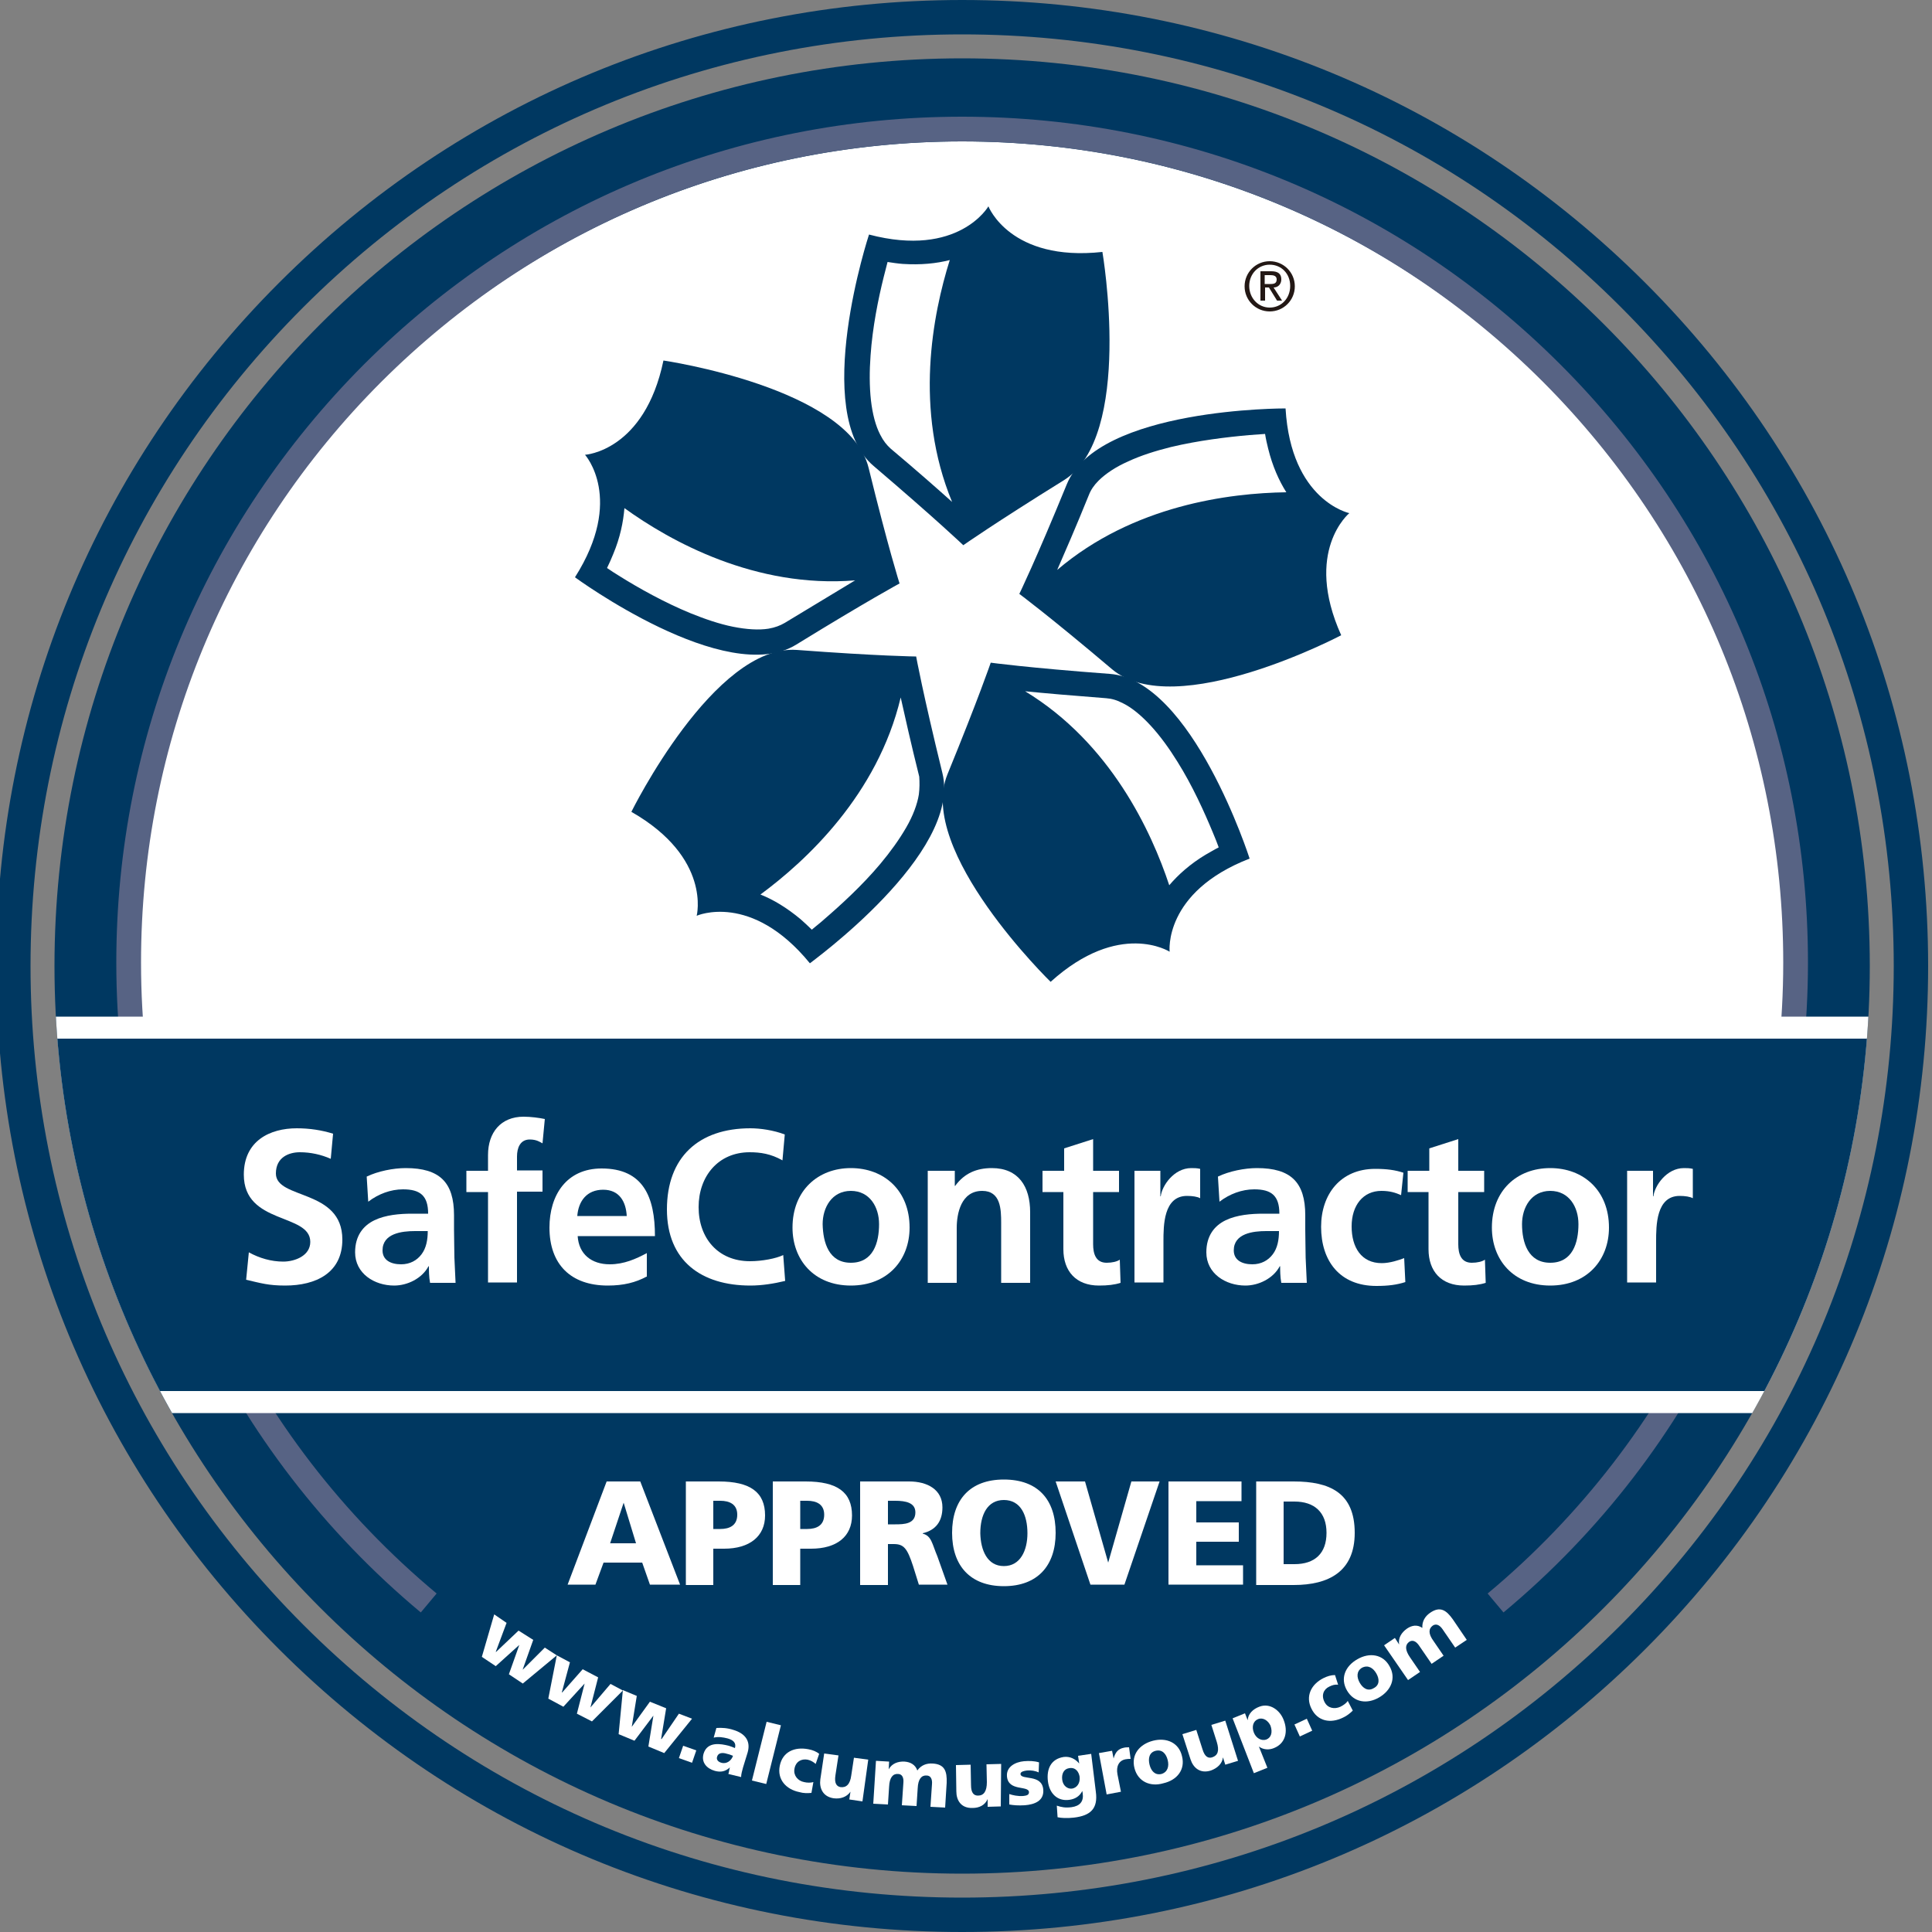 <?xml version="1.0" encoding="iso-8859-1"?>
<!-- Generator: Adobe Illustrator 26.5.0, SVG Export Plug-In . SVG Version: 6.00 Build 0)  -->
<svg version="1.1" id="layer" xmlns="http://www.w3.org/2000/svg" xmlns:xlink="http://www.w3.org/1999/xlink" x="0px" y="0px"
	 viewBox="0 0 500 500" style="enable-background:new 0 0 500 500;" xml:space="preserve">
<rect x="0" y="0" width="500" height="500" fill="#808080" stroke="none"/>
<g>
	<path style="fill:#003861;" d="M249,484.9C119.3,484.9,14.1,379.8,14.1,250C14.1,120.3,119.2,15.1,249,15.1
		c129.7,0,234.9,105.2,234.9,234.9S378.7,484.9,249,484.9"/>
	<path style="fill:#FFFFFF;" d="M249,36.6c-117.9,0-213.5,95.6-213.5,213.5c0,19.2,2.6,37.8,7.3,55.6H455
		c4.8-17.7,7.3-36.4,7.3-55.6C462.5,132.1,366.9,36.6,249,36.6"/>
	<path style="fill:#576384;" d="M108.9,417.3c-50.1-41.8-78.8-103.1-78.8-168.2c0-58.5,22.8-113.4,64.1-154.8
		C135.6,53,190.5,30.2,249,30.2S362.5,53,403.8,94.3c41.4,41.4,64.1,96.3,64.1,154.8c0,65.1-28.7,126.5-78.8,168.2l-4.1-4.9
		c48.6-40.5,76.5-100.1,76.5-163.3c0-56.8-22.1-110.1-62.2-150.3C359.2,58.7,305.8,36.6,249,36.6S138.9,58.7,98.7,98.8
		c-40.1,40.1-62.2,93.5-62.2,150.3c0,63.2,27.9,122.8,76.5,163.3L108.9,417.3"/>
	<g>
		<g>
			<defs>
				<path id="SVGID_1_" d="M483.9,250c0,129.7-105.1,234.9-234.9,234.9C119.3,484.9,14.1,379.7,14.1,250S119.3,15.1,249,15.1
					C378.7,15.2,483.9,120.3,483.9,250"/>
			</defs>
			<clipPath id="SVGID_00000072991862298794889450000012980531451534813582_">
				<use xlink:href="#SVGID_1_"  style="overflow:visible;"/>
			</clipPath>
			
				<rect x="14.1" y="263.1" style="clip-path:url(#SVGID_00000072991862298794889450000012980531451534813582_);fill:#FFFFFF;" width="469.7" height="102.6"/>
		</g>
		<g>
			<defs>
				<path id="SVGID_00000057129507514812735210000016795392625027309701_" d="M483.9,250c0,129.7-105.1,234.9-234.9,234.9
					C119.3,484.9,14.1,379.7,14.1,250S119.3,15.1,249,15.1C378.7,15.2,483.9,120.3,483.9,250"/>
			</defs>
			<clipPath id="SVGID_00000011734386508325578910000013161319802902735021_">
				<use xlink:href="#SVGID_00000057129507514812735210000016795392625027309701_"  style="overflow:visible;"/>
			</clipPath>
			
				<rect x="14.1" y="268.8" style="clip-path:url(#SVGID_00000011734386508325578910000013161319802902735021_);fill:#003861;" width="469.7" height="91.2"/>
		</g>
	</g>
	<path style="fill:#FFFFFF;" d="M85.6,299.9c-2.5-1.1-5.2-1.7-8-1.7c-2.7,0-6.2,1.2-6.2,5.5c0,6.8,17.2,3.9,17.2,17.1
		c0,8.6-6.8,11.9-14.8,11.9c-4.3,0-6.2-0.6-10.1-1.5l0.7-7.1c2.7,1.5,5.8,2.4,8.9,2.4c3,0,7-1.5,7-5.1c0-7.5-17.2-4.4-17.2-17.4
		c0-8.8,6.8-12,13.7-12c3.4,0,6.5,0.5,9.4,1.4L85.6,299.9"/>
	<path style="fill:#FFFFFF;" d="M94.9,304.5c2.9-1.4,6.9-2.2,10.1-2.2c8.8,0,12.5,3.7,12.5,12.2v3.7c0,2.9,0.1,5.1,0.1,7.3
		c0.1,2.2,0.2,4.2,0.3,6.5h-6.6c-0.3-1.5-0.3-3.4-0.3-4.3h-0.1c-1.7,3.2-5.5,5-8.9,5c-5.1,0-10.1-3.1-10.1-8.6c0-4.3,2.1-6.9,5-8.3
		s6.6-1.7,9.7-1.7h4.2c0-4.7-2.1-6.3-6.5-6.3c-3.2,0-6.4,1.2-9,3.2L94.9,304.5 M103.8,327.2c2.3,0,4.1-1,5.3-2.6s1.6-3.7,1.6-6h-3.3
		c-3.4,0-8.4,0.6-8.4,5C99,326.1,101.1,327.2,103.8,327.2z"/>
	<path style="fill:#FFFFFF;" d="M126.3,308.5h-5.6V303h5.6v-4.1c0-5.8,3.3-9.9,9.2-9.9c1.9,0,4.1,0.3,5.5,0.6l-0.6,6.3
		c-0.7-0.4-1.6-1-3.3-1c-2.5,0-3.3,2.2-3.3,4.4v3.6h6.6v5.5h-6.6v23.5h-7.5L126.3,308.5"/>
	<path style="fill:#FFFFFF;" d="M167.3,330.4c-2.8,1.5-5.9,2.3-10,2.3c-9.6,0-15.1-5.5-15.1-15c0-8.4,4.4-15.3,13.5-15.3
		c10.8,0,13.8,7.4,13.8,17.5h-20c0.3,4.7,3.6,7.3,8.3,7.3c3.7,0,6.8-1.4,9.6-2.9v6.1 M162.2,314.7c-0.2-3.7-1.9-6.8-6.1-6.8
		s-6.4,2.9-6.7,6.8H162.2z"/>
	<path style="fill:#FFFFFF;" d="M203.2,331.5c-2.9,0.7-6,1.2-9,1.2c-12.7,0-21.6-6.4-21.6-19.7c0-13.5,8.2-21,21.6-21
		c2.6,0,6,0.5,8.9,1.6l-0.6,6.7c-3-1.7-5.7-2.1-8.5-2.1c-8.1,0-13.2,6.2-13.2,14.2s5,14,13.3,14c3.1,0,6.8-0.7,8.6-1.6L203.2,331.5"
		/>
	<path style="fill:#FFFFFF;" d="M220.2,302.3c8.6,0,15.2,5.8,15.2,15.4c0,8.3-5.6,15-15.2,15s-15.1-6.7-15.1-15
		C205.1,308.1,211.7,302.3,220.2,302.3 M220.2,326.8c5.8,0,7.3-5.2,7.3-10c0-4.4-2.4-8.6-7.3-8.6s-7.3,4.3-7.3,8.6
		C213,321.6,214.5,326.8,220.2,326.8z"/>
	<path style="fill:#FFFFFF;" d="M239.9,303h7.2v3.9h0.1c2.4-3.3,5.6-4.6,9.5-4.6c6.9,0,9.9,4.8,9.9,11.4V332h-7.5v-15.5
		c0-3.5-0.1-8.3-4.9-8.3c-5.5,0-6.6,5.9-6.6,9.6V332h-7.5v-29"/>
	<path style="fill:#FFFFFF;" d="M275.4,308.5h-5.6V303h5.6v-5.8l7.5-2.4v8.2h6.7v5.5h-6.7V322c0,2.5,0.7,4.8,3.5,4.8
		c1.4,0,2.7-0.3,3.4-0.8l0.2,6c-1.6,0.5-3.3,0.7-5.6,0.7c-5.9,0-9.2-3.7-9.2-9.4v-14.8"/>
	<path style="fill:#FFFFFF;" d="M293.6,303h6.7v6.6h0.1c0.3-2.7,3.4-7.3,7.9-7.3c0.7,0,1.5,0,2.3,0.2v7.6c-0.7-0.4-2-0.6-3.4-0.6
		c-6.1,0-6.1,7.7-6.1,11.8v10.6h-7.5V303"/>
	<path style="fill:#FFFFFF;" d="M315.2,304.5c2.9-1.4,6.9-2.2,10.1-2.2c8.8,0,12.5,3.7,12.5,12.2v3.7c0,2.9,0.1,5.1,0.1,7.3
		c0.1,2.2,0.2,4.2,0.3,6.5h-6.6c-0.3-1.5-0.3-3.4-0.3-4.3h-0.1c-1.7,3.2-5.5,5-8.9,5c-5.1,0-10.1-3.1-10.1-8.6c0-4.3,2.1-6.9,5-8.3
		s6.6-1.7,9.7-1.7h4.2c0-4.7-2.1-6.3-6.5-6.3c-3.2,0-6.4,1.2-9,3.2L315.2,304.5 M324.1,327.2c2.3,0,4.1-1,5.3-2.6
		c1.2-1.6,1.6-3.7,1.6-6h-3.3c-3.4,0-8.4,0.6-8.4,5C319.3,326.1,321.4,327.2,324.1,327.2z"/>
	<path style="fill:#FFFFFF;" d="M362.6,309.3c-1.4-0.6-2.8-1.1-5.1-1.1c-4.7,0-7.7,3.7-7.7,9.2c0,5.4,2.5,9.5,7.8,9.5
		c2.1,0,4.5-0.8,5.8-1.3l0.3,6.2c-2.2,0.7-4.4,1-7.5,1c-9.5,0-14.3-6.5-14.3-15.3c0-8.4,5-15,14-15c3,0,5.2,0.3,7.3,1L362.6,309.3"
		/>
	<path style="fill:#FFFFFF;" d="M369.9,308.5h-5.6V303h5.6v-5.8l7.5-2.4v8.2h6.7v5.5h-6.7V322c0,2.5,0.7,4.8,3.5,4.8
		c1.4,0,2.7-0.3,3.4-0.8l0.2,6c-1.6,0.5-3.3,0.7-5.6,0.7c-5.9,0-9.2-3.7-9.2-9.4v-14.8"/>
	<path style="fill:#FFFFFF;" d="M401.2,302.3c8.6,0,15.2,5.8,15.2,15.4c0,8.3-5.6,15-15.2,15s-15.1-6.7-15.1-15
		C386.1,308.1,392.6,302.3,401.2,302.3 M401.2,326.8c5.8,0,7.3-5.2,7.3-10c0-4.4-2.4-8.6-7.3-8.6s-7.3,4.3-7.3,8.6
		C393.9,321.6,395.5,326.8,401.2,326.8z"/>
	<path style="fill:#FFFFFF;" d="M421.1,303h6.7v6.6h0.1c0.3-2.7,3.4-7.3,7.9-7.3c0.7,0,1.5,0,2.3,0.2v7.6c-0.7-0.4-2-0.6-3.4-0.6
		c-6.1,0-6.1,7.7-6.1,11.8v10.6h-7.5V303"/>
	<polyline style="fill:#FFFFFF;" points="127.9,417.8 131.1,420 128.3,427.5 128.4,427.5 134.2,422 138,424.4 135.3,432 
		135.3,432.1 141,426.4 144.1,428.4 135.3,435.7 131.7,433.3 134.4,425.7 134.4,425.7 128.3,431.2 124.7,428.8 127.9,417.8 	"/>
	<polyline style="fill:#FFFFFF;" points="144.1,428.4 147.5,430.2 145.4,438 145.5,438 150.8,432 154.8,434.1 152.8,441.9 
		152.8,441.9 158,435.8 161.2,437.5 153.2,445.5 149.3,443.5 151.3,435.7 151.3,435.7 145.8,441.7 141.9,439.6 144.1,428.4 	"/>
	<polyline style="fill:#FFFFFF;" points="161.2,437.4 164.8,438.9 163.5,446.9 163.5,446.9 168.2,440.4 172.4,442.1 171.1,450 
		171.2,450.1 175.7,443.5 179.1,444.8 171.9,453.7 167.8,452 169.1,444 169.1,444 164.2,450.5 160.1,448.8 161.2,437.4 	"/>
	<polyline style="fill:#FFFFFF;" points="176.8,451.8 180.2,453 179.1,456.2 175.7,455 176.8,451.8 	"/>
	<path style="fill:#FFFFFF;" d="M188.5,459.1c0.2-0.6,0.2-1.1,0.4-1.7l0,0c-1.2,1.1-2.4,1.3-3.9,0.9c-2.1-0.6-3.6-2.2-2.9-4.5
		c1-3.2,4.5-2.5,6.5-2c0.6,0.2,1.2,0.4,1.6,0.6c0.4-1.4-0.5-2.1-1.9-2.5c-1.2-0.3-2.4-0.5-3.6-0.2l0.7-2.5c1.4-0.1,2.9,0,4.4,0.5
		c2.7,0.8,4.6,2.6,3.7,5.8l-1.2,3.9c-0.2,0.8-0.5,1.7-0.5,2.5L188.5,459.1 M186.7,456.2c1.4,0.4,2.6-0.6,3-1.8
		c-0.5-0.2-1-0.4-1.5-0.5c-1.2-0.4-2.3-0.3-2.6,0.7C185.3,455.4,185.9,456,186.7,456.2z"/>
	<polyline style="fill:#FFFFFF;" points="198.4,445.6 202.1,446.5 198.3,461.7 194.6,460.8 198.4,445.6 	"/>
	<path style="fill:#FFFFFF;" d="M211.1,456.5c-0.6-0.5-1.2-0.9-2.1-1.1c-1.6-0.3-3.1,0.5-3.4,2.4c-0.3,1.7,0.9,3.1,2.5,3.4
		c0.8,0.2,1.7,0.2,2.4,0L210,464c-1,0.1-2.1,0.1-3.1-0.2c-3.5-0.7-5.8-3.3-5.1-6.8c0.7-3.6,3.8-5,7.4-4.3c1.1,0.2,2.1,0.6,2.8,1.2
		L211.1,456.5"/>
	<path style="fill:#FFFFFF;" d="M223.2,466.2l-3.4-0.5l0.3-2l0,0c-1,1.4-2.6,1.9-4.3,1.7c-2.9-0.4-3.8-2.7-3.5-4.9l1-6.7l3.7,0.5
		l-0.8,5.2c-0.3,2,0.3,2.8,1.3,3c1.5,0.2,2.5-0.7,2.8-3l0.7-4.6l3.7,0.5L223.2,466.2"/>
	<path style="fill:#FFFFFF;" d="M226.7,455.7l3.4,0.2l-0.1,2l0,0c0.8-1.5,2.4-2.1,4.1-2c1.5,0.1,2.8,0.8,3.3,2.3
		c1-1.4,2.4-1.9,4-1.8c3.1,0.2,3.7,2,3.6,5l-0.4,6.4l-3.8-0.2l0.4-5.9c0.1-1.2-0.3-2.2-1.4-2.2c-1.3-0.1-2.2,0.9-2.3,3.3l-0.3,4.6
		l-3.8-0.2l0.4-5.9c0.1-1.2-0.3-2.2-1.4-2.2c-1.3-0.1-2.2,0.9-2.3,3.3l-0.3,4.6l-3.8-0.2L226.7,455.7"/>
	<path style="fill:#FFFFFF;" d="M259,467.5l-3.4,0.1v-2l0,0c-0.7,1.6-2.2,2.3-3.9,2.3c-3,0.1-4.2-2-4.2-4.3l-0.1-6.8l3.8-0.1
		l0.1,5.3c0,2.1,0.8,2.7,1.8,2.7c1.5,0,2.3-1.1,2.3-3.5l-0.1-4.6l3.8-0.1L259,467.5"/>
	<path style="fill:#FFFFFF;" d="M261.2,464.3c0.9,0.3,2.2,0.6,3.6,0.5c0.8-0.1,1.5-0.2,1.5-1c-0.1-1.8-5.4-0.1-5.7-4.1
		c-0.2-2.5,2.2-3.7,4.4-3.9c1.3-0.1,2.6-0.1,3.9,0.3l-0.1,2.6c-0.8-0.4-2-0.6-3-0.5c-0.8,0.1-1.7,0.3-1.7,0.9
		c0.1,1.7,5.6-0.1,5.9,4.1c0.2,2.9-2.3,3.8-4.8,4c-1.7,0.1-2.9,0-4-0.2L261.2,464.3"/>
	<path style="fill:#FFFFFF;" d="M283.6,463.7c0.6,4.4-1.4,6.2-5.7,6.7c-1.8,0.2-3.3,0.1-4.2-0.1l-0.2-3c1.2,0.4,2.2,0.6,3.8,0.4
		c2.2-0.3,3.2-1.5,2.9-3.6l-0.1-0.6l0,0c-0.7,1.4-1.9,2.1-3.4,2.3c-3,0.4-5.1-1.6-5.5-4.8s0.8-5.8,4.1-6.3c1.6-0.2,3,0.5,4,1.7l0,0
		l-0.3-2l3.4-0.5L283.6,463.7 M277.4,462.9c1.3-0.2,2.2-1.4,2-3.1c-0.2-1.2-1-2.5-2.7-2.2c-1.4,0.2-2,1.5-1.8,3
		C275.1,462.2,276.3,463,277.4,462.9z"/>
	<path style="fill:#FFFFFF;" d="M292.6,455.2c-0.4,0-0.8,0-1.3,0.1c-1.7,0.3-2.5,1.8-2.1,3.9l0.9,4.5l-3.7,0.7l-2-10.7l3.4-0.6
		l0.4,2l0,0c0.4-1.5,1.1-2.5,2.7-2.8c0.4-0.1,0.9-0.1,1.3-0.1L292.6,455.2"/>
	<path style="fill:#FFFFFF;" d="M293.6,457.6c-0.9-3.5,1.3-6.2,4.8-7.1c3.5-0.9,6.7,0.5,7.5,4c0.9,3.5-1.3,6.2-4.8,7
		C297.7,462.5,294.5,461.1,293.6,457.6 M302.2,455.5c-0.4-1.6-1.4-2.8-3.1-2.4c-1.7,0.4-2,2-1.6,3.6s1.4,2.8,3.1,2.4
		C302.2,458.6,302.6,457.1,302.2,455.5z"/>
	<path style="fill:#FFFFFF;" d="M320.4,455.7l-3.3,1l-0.6-1.9l0,0c-0.2,1.7-1.5,2.8-3.1,3.4c-2.8,0.9-4.6-0.7-5.3-2.9l-2.1-6.5
		l3.6-1.1l1.6,5c0.6,2,1.5,2.4,2.5,2.1c1.5-0.5,1.9-1.7,1.2-4l-1.4-4.4l3.6-1.1L320.4,455.7"/>
	<path style="fill:#FFFFFF;" d="M319,444.7l3.2-1.3l0.7,1.8l0,0c0.1-1.7,1.4-2.9,3-3.5c2.8-1.1,5.4,1,6.3,3.4c1.2,3,0.5,6.1-2.5,7.3
		c-1.2,0.5-2.7,0.5-3.9-0.4l0,0l2.2,5.5l-3.5,1.4L319,444.7 M325.6,444.9c-1.3,0.5-1.7,2-1.1,3.5s2,2.2,3.2,1.8
		c1.3-0.5,1.7-1.9,1.1-3.6C328.2,445.3,326.9,444.4,325.6,444.9z"/>
	<polyline style="fill:#FFFFFF;" points="335,446.3 338.2,444.8 339.6,447.9 336.4,449.4 335,446.3 	"/>
	<path style="fill:#FFFFFF;" d="M346.3,436c-0.8-0.1-1.5,0.1-2.3,0.5c-1.5,0.7-2.1,2.3-1.2,4c0.8,1.6,2.6,1.9,4.1,1.2
		c0.8-0.4,1.5-0.9,1.9-1.5l1.3,2.5c-0.7,0.7-1.6,1.4-2.5,1.8c-3.2,1.6-6.6,1-8.2-2.3c-1.6-3.2-0.1-6.3,3.1-7.9c1-0.5,2-0.8,3-0.8
		L346.3,436"/>
	<path style="fill:#FFFFFF;" d="M348.6,437.5c-1.8-3.1-0.5-6.3,2.7-8.1c3.1-1.8,6.6-1.3,8.3,1.8c1.8,3.1,0.4,6.3-2.7,8.1
		C353.8,441.1,350.4,440.6,348.6,437.5 M356.2,433.1c-0.8-1.4-2.1-2.3-3.7-1.5c-1.5,0.9-1.4,2.5-0.6,3.9s2.1,2.3,3.6,1.4
		C357.1,436.1,357,434.5,356.2,433.1z"/>
	<path style="fill:#FFFFFF;" d="M358.2,425.8l2.8-1.9l1.1,1.7l0,0c-0.3-1.7,0.6-3.1,2-4.1c1.3-0.9,2.7-1.1,4-0.2
		c-0.1-1.7,0.7-3,2-3.9c2.6-1.8,4.2-0.7,5.9,1.7l3.6,5.3l-3,2l-3.3-4.8c-0.7-1-1.6-1.5-2.5-0.9c-1.1,0.8-1.2,2.1,0.2,4l2.6,3.8
		l-3.1,2.1l-3.3-4.8c-0.7-1-1.6-1.5-2.5-0.9c-1.1,0.8-1.1,2.1,0.2,4l2.6,3.8l-3.1,2.1L358.2,425.8"/>
	<path style="fill:#003861;" d="M249,500c-66.8,0-129.6-26-176.8-73.2S-1,316.8-1,250S25,120.4,72.2,73.2S182.2,0,249,0
		s129.6,26,176.8,73.2S499,183.2,499,250s-26,129.6-73.2,176.8S315.8,500,249,500 M249,8.9C184.6,8.9,124,34,78.5,79.5
		S7.9,185.6,7.9,250S33,375,78.5,420.5c45.6,45.6,106.1,70.6,170.5,70.6s125-25.1,170.5-70.6s70.6-106.1,70.6-170.5
		S465,125,419.5,79.5C374,33.9,313.4,8.9,249,8.9z"/>
	<path style="fill:#FFFFFF;" d="M157,383.4h8.7l10.3,26.7h-7.8l-2-5.7h-10l-2.1,5.7h-7.2L157,383.4 M161.4,388.9L161.4,388.9
		l-3.5,10.5h6.7L161.4,388.9z"/>
	<path style="fill:#FFFFFF;" d="M177.5,383.4h8.5c8.2,0,12,2.8,12,8.8c0,5.4-4,8.6-10.6,8.6h-2.8v9.4h-7.1V383.4 M184.6,395.7h1.8
		c2.4,0,4.4-0.9,4.4-3.7c0-2.7-2-3.6-4.4-3.6h-1.8V395.7z"/>
	<path style="fill:#FFFFFF;" d="M200,383.4h8.5c8.2,0,12,2.8,12,8.8c0,5.4-3.9,8.6-10.6,8.6h-2.8v9.4H200V383.4 M207.1,395.7h1.8
		c2.4,0,4.4-0.9,4.4-3.7c0-2.7-2-3.6-4.4-3.6h-1.8V395.7z"/>
	<path style="fill:#FFFFFF;" d="M222.6,383.4h12.7c4.7,0,8.6,2.1,8.6,6.7c0,3.6-1.7,5.9-5.1,6.7v0.1c2.3,0.6,2.4,2.6,3.8,5.9
		l2.6,7.3h-7.4l-1.5-4.8c-1.5-4.6-2.4-5.7-5-5.7h-1.5v10.6h-7.2V383.4 M229.8,394.5h1.9c2.3,0,5.2-0.1,5.2-3.1c0-2.5-2.5-3-5.2-3
		h-1.9V394.5z"/>
	<path style="fill:#FFFFFF;" d="M259.8,382.9c8.8,0,13.4,5.2,13.4,13.8c0,8.5-4.7,13.8-13.4,13.8c-8.7,0-13.4-5.3-13.4-13.8
		C246.4,388.2,251,382.9,259.8,382.9 M259.8,405.3c4.3,0,6.1-4.1,6.1-8.5c0-4.6-1.7-8.6-6.1-8.6c-4.3,0-6.1,3.9-6.1,8.6
		C253.8,401.2,255.5,405.3,259.8,405.3z"/>
	<polyline style="fill:#FFFFFF;" points="273.2,383.4 280.8,383.4 286.8,404.4 286.8,404.4 292.8,383.4 300.1,383.4 291,410.1 
		282.2,410.1 273.2,383.4 	"/>
	<polyline style="fill:#FFFFFF;" points="302.4,383.4 321.3,383.4 321.3,388.5 309.6,388.5 309.6,394 320.6,394 320.6,399 
		309.6,399 309.6,405.1 321.7,405.1 321.7,410.1 302.4,410.1 302.4,383.4 	"/>
	<path style="fill:#FFFFFF;" d="M325.1,383.4h9.7c9.3,0,15.8,2.9,15.8,13.3c0,10-6.7,13.5-15.8,13.5h-9.7V383.4 M332.2,404.8h2.8
		c5.3,0,8.3-2.8,8.3-8.1c0-5.3-3.1-8.1-8.3-8.1h-2.8V404.8z"/>
	<path style="fill:#231815;" d="M328.6,67.6c3.6,0,6.5,2.9,6.5,6.5s-2.9,6.5-6.5,6.5s-6.5-2.9-6.5-6.5
		C322.1,70.5,325,67.6,328.6,67.6 M328.6,79.6c3,0,5.3-2.4,5.3-5.6s-2.3-5.5-5.3-5.5s-5.3,2.4-5.3,5.5S325.6,79.6,328.6,79.6z
		 M326.1,70.2h2.9c1.8,0,2.6,0.7,2.6,2.1c0,1.2-0.8,2.1-2,2.1l2.2,3.4h-1.3l-2.1-3.4h-1v3.4h-1.2v-7.6H326.1z M327.3,73.5h1.5
		c1,0,1.6-0.2,1.6-1.2c0-0.9-0.8-1.1-1.6-1.1h-1.5V73.5z"/>
	<path style="fill:#003861;" d="M285.3,65.2c-23.9,2.6-29.5-11.8-29.5-11.8s-7.7,13.4-30.9,7.3c0,0-15.2,46.1,1.2,59.9
		c16.3,13.9,23.2,20.5,23.2,20.5s7.8-5.5,26-16.8C293.5,113,285.3,65.2,285.3,65.2 M230.5,116.1c-1-0.9-1.9-2-2.7-3.6
		c-1.2-2.3-2-5.4-2.4-8.9C225,100,225,96,225.3,92c0.5-7.3,2-14.7,3.4-20.3c0.4-1.5,0.7-2.8,1-3.9c1.3,0.2,2.6,0.4,3.9,0.5
		c4.7,0.3,8.7-0.1,12.2-1c-4.4,14-9.3,38.7,0.6,62.6C242.6,126.5,237.4,121.9,230.5,116.1z"/>
	<path style="fill:#003861;" d="M224.8,121.1c-5.1-20.8-53.1-27.8-53.1-27.8c-4.9,23.5-20.3,24.4-20.3,24.4s10.3,11.4-2.6,31.7
		c0,0,39.1,28.7,57.3,17.4c18.2-11.2,26.7-15.8,26.7-15.8S229.9,141.9,224.8,121.1 M203.1,161.2c-1.2,0.7-2.5,1.2-4.2,1.5
		c-2.5,0.4-5.7,0.2-9.2-0.5s-7.3-2-11-3.5c-6.8-2.8-13.4-6.5-18.2-9.5c-1.3-0.8-2.4-1.5-3.4-2.2c0.6-1.2,1.1-2.4,1.6-3.6
		c1.8-4.3,2.6-8.3,2.9-11.9c11.9,8.6,33.9,20.8,59.7,18.7C216.8,152.9,210.9,156.5,203.1,161.2z"/>
	<path style="fill:#003861;" d="M243.9,200.1c-5.1-20.8-6.8-30.2-6.8-30.2s-9.6-0.1-30.9-1.7c-21.4-1.5-42.8,41.9-42.8,41.9
		c20.8,11.9,16.9,26.9,16.9,26.9s14.1-6.3,29.3,12.3C209.6,249.2,249,220.9,243.9,200.1 M237.8,205.6c-0.4,2.5-1.5,5.5-3.3,8.6
		s-4.1,6.3-6.7,9.4c-4.7,5.6-10.3,10.7-14.6,14.4c-1.1,1-2.2,1.8-3.1,2.6c-1-1-1.9-1.8-2.9-2.7c-3.6-3-7.1-5.1-10.4-6.4
		c11.8-8.7,30.3-25.8,36.3-51c1.1,4.9,2.6,11.7,4.8,20.5C238,202.5,238,204,237.8,205.6z"/>
	<path style="fill:#003861;" d="M323.4,222.2c0,0-14.8-46.2-36.2-47.8c-21.4-1.6-30.8-2.9-30.8-2.9s-3.1,9.1-11.2,28.9
		s26.7,53.7,26.7,53.7c17.8-16.1,30.8-7.8,30.8-7.8S301,230.9,323.4,222.2 M302.6,229.1c-4.6-13.9-15.2-36.8-37.3-50.2
		c5,0.5,11.9,1.1,21,1.8c1.4,0.1,2.8,0.5,4.3,1.3c2.3,1.1,4.8,3.2,7.2,5.8c2.4,2.6,4.8,5.9,6.9,9.3c3.9,6.2,7,13.1,9.2,18.4
		c0.6,1.4,1.1,2.7,1.5,3.8c-1.2,0.6-2.3,1.3-3.4,1.9C308,223.6,304.9,226.4,302.6,229.1z"/>
	<path style="fill:#003861;" d="M349.2,132.8c0,0-15.1-3.2-16.5-27.1c0,0-48.5-0.2-56.6,19.6s-12.3,28.4-12.3,28.4s7.7,5.7,24,19.5
		c16.4,13.8,59.3-8.8,59.3-8.8C337.3,142.6,349.2,132.8,349.2,132.8 M273.6,147.5c2-4.6,4.8-11,8.2-19.4c0.5-1.3,1.3-2.5,2.5-3.7
		c1.8-1.8,4.5-3.6,7.7-5c3.2-1.5,7-2.7,11-3.7c7.1-1.7,14.6-2.6,20.3-3.1c1.5-0.1,2.9-0.2,4.1-0.3c0.2,1.3,0.5,2.6,0.8,3.8
		c1.1,4.5,2.8,8.3,4.7,11.3C318.3,127.6,293.3,130.7,273.6,147.5z"/>
</g>
</svg>
